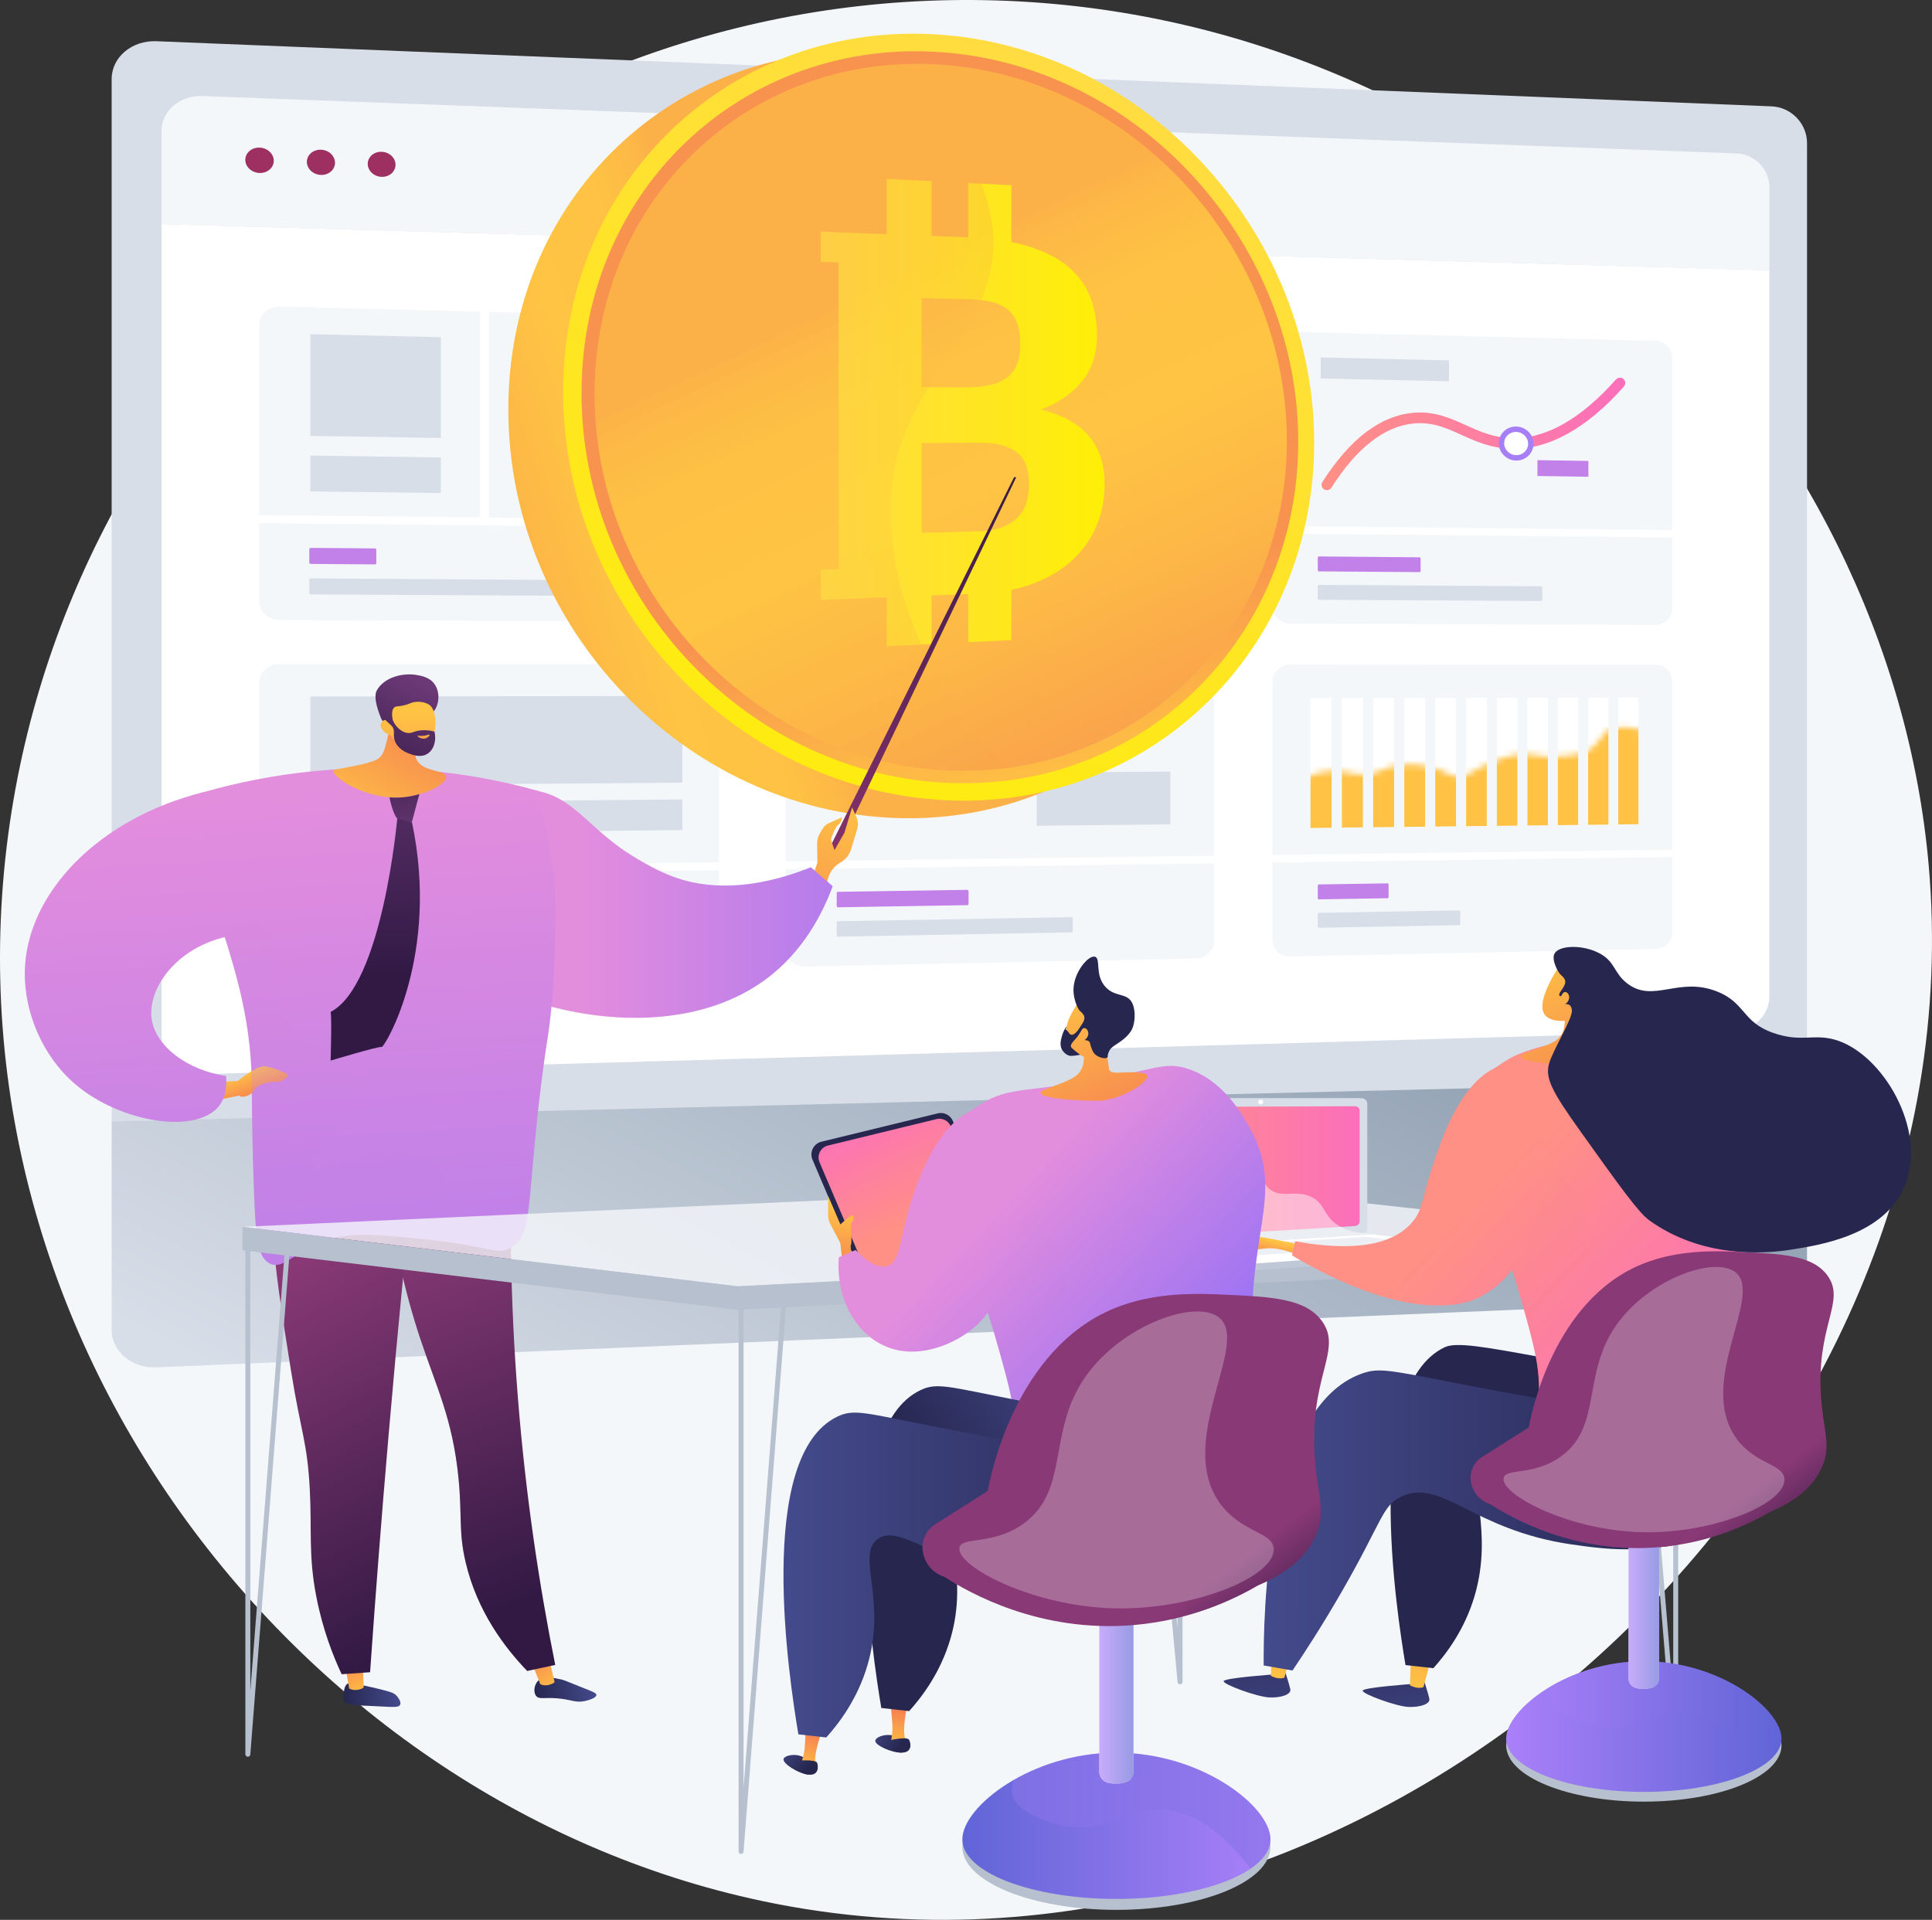 <?xml version="1.0" encoding="UTF-8"?> <svg xmlns="http://www.w3.org/2000/svg" width="329" height="327" viewBox="0 0 329 327" fill="none"><rect x="0" y="0" width="329" height="327" fill="#333333" stroke="none"/> <path d="M169.619 0.075C85.397 -2.468 12.442 60.009 1.42 141.987C-10.631 231.618 55.697 312.265 137.311 325.181C238.824 341.248 337.287 248.302 328.446 147.471C321.785 71.502 255.233 2.659 169.619 0.075Z" fill="#F4F7FA"></path> <path d="M307.718 184.995V24.348C307.718 21.054 305.012 18.25 301.697 18.116L26.632 7.021C22.447 6.853 19.012 9.755 19.012 13.471V191.011L307.718 184.995Z" fill="#D8DEE8"></path> <path d="M27.516 38.179V176.863C27.516 180.324 30.705 183.066 34.591 182.955L295.645 175.505C298.76 175.416 301.303 172.818 301.303 169.731V46.041L27.516 38.179Z" fill="white"></path> <path d="M301.303 46.041V31.846C301.303 28.822 298.813 26.254 295.761 26.14L34.447 16.358C30.64 16.216 27.516 18.873 27.516 22.264V38.179L301.303 46.041Z" fill="#F4F7FA"></path> <path d="M46.619 27.382C46.619 28.574 45.537 29.505 44.2 29.463C42.86 29.421 41.773 28.417 41.773 27.222C41.773 26.027 42.86 25.096 44.2 25.142C45.537 25.187 46.619 26.19 46.619 27.382Z" fill="#9D3060"></path> <path d="M57.047 27.726C57.047 28.91 55.977 29.837 54.656 29.795C53.332 29.753 52.258 28.756 52.258 27.568C52.258 26.38 53.332 25.453 54.656 25.499C55.977 25.544 57.047 26.541 57.047 27.726Z" fill="#9D3060"></path> <path d="M67.355 28.065C67.355 29.243 66.297 30.164 64.991 30.123C63.683 30.081 62.621 29.09 62.621 27.909C62.621 26.728 63.683 25.807 64.991 25.852C66.297 25.896 67.355 26.887 67.355 28.065Z" fill="#9D3060"></path> <path d="M281.927 106.454L219.694 106.231C218.03 106.225 216.68 104.925 216.68 103.328V59.316C216.68 57.719 218.03 56.458 219.694 56.499L281.927 58.044C283.502 58.083 284.777 59.372 284.777 60.923V103.656C284.777 105.207 283.502 106.46 281.927 106.454Z" fill="#F4F7FA"></path> <path d="M216.371 89.572V90.848L285.067 91.545V90.307L216.371 89.572Z" fill="white"></path> <path d="M241.715 97.449L224.606 97.322C224.494 97.321 224.402 97.233 224.402 97.124V94.972C224.402 94.864 224.494 94.777 224.606 94.778L241.715 94.923C241.826 94.924 241.915 95.012 241.915 95.12V97.256C241.916 97.363 241.826 97.45 241.715 97.449Z" fill="#C281E8"></path> <path d="M262.432 102.362L224.606 102.16C224.494 102.159 224.402 102.071 224.402 101.963V99.81C224.402 99.702 224.494 99.615 224.606 99.616L262.432 99.859C262.541 99.86 262.63 99.947 262.63 100.053V102.17C262.63 102.277 262.541 102.362 262.432 102.362Z" fill="#D8DEE8"></path> <path d="M225.954 83.492C225.787 83.492 225.619 83.446 225.468 83.35C225.048 83.08 224.924 82.52 225.193 82.098C229.871 74.746 235.094 70.779 240.717 70.306C244.295 70.005 246.987 71.226 249.591 72.407C251.895 73.452 254.278 74.533 257.391 74.624C263.155 74.793 269.145 71.432 275.187 64.632C275.519 64.258 276.091 64.225 276.463 64.558C276.836 64.892 276.868 65.465 276.536 65.838C270.122 73.057 263.65 76.605 257.338 76.437C253.863 76.335 251.313 75.178 248.847 74.06C246.343 72.924 243.979 71.853 240.868 72.113C235.836 72.536 231.075 76.224 226.716 83.074C226.544 83.344 226.252 83.492 225.954 83.492Z" fill="url(#paint0_linear_409_423)"></path> <path d="M260.685 75.587C260.685 76.932 259.567 78.005 258.187 77.983C256.805 77.961 255.684 76.85 255.684 75.502C255.684 74.153 256.805 73.08 258.187 73.105C259.567 73.13 260.685 74.241 260.685 75.587Z" fill="white"></path> <path d="M258.23 78.443C258.213 78.443 258.197 78.443 258.18 78.443C256.552 78.417 255.227 77.097 255.227 75.502C255.227 74.739 255.527 74.023 256.072 73.486C256.636 72.93 257.382 72.639 258.196 72.646C259.821 72.675 261.143 73.995 261.143 75.587C261.143 76.349 260.844 77.064 260.3 77.601C259.749 78.145 259.016 78.443 258.23 78.443ZM258.14 73.565C257.597 73.565 257.092 73.769 256.713 74.141C256.345 74.504 256.142 74.987 256.142 75.502C256.142 76.599 257.063 77.506 258.195 77.524C258.758 77.529 259.271 77.328 259.658 76.946C260.025 76.583 260.227 76.101 260.227 75.587C260.227 74.493 259.308 73.586 258.179 73.565C258.166 73.565 258.153 73.565 258.14 73.565Z" fill="#A67FF7"></path> <path d="M246.748 64.942L224.898 64.473V60.88L246.748 61.383V64.942Z" fill="#D8DEE8"></path> <path d="M270.487 81.203L261.812 81.076V78.374L270.487 78.511V81.203Z" fill="#C281E8"></path> <path d="M119.188 164.998L47.611 166.474C45.694 166.513 44.137 165.155 44.137 163.44V116.19C44.137 114.475 45.694 113.086 47.611 113.087L119.188 113.131C120.995 113.132 122.458 114.48 122.458 116.142V161.922C122.458 163.583 120.995 164.96 119.188 164.998Z" fill="#F4F7FA"></path> <path d="M122.589 146.871L43.75 147.913V149.283L122.589 148.198V146.871Z" fill="white"></path> <path d="M116.204 133.308L52.844 133.792V118.636L116.204 118.535V133.308Z" fill="#D8DEE8"></path> <path d="M116.204 141.378L52.844 142.071V136.722L116.204 136.164V141.378Z" fill="#D8DEE8"></path> <path d="M72.903 155.687L52.907 156.017C52.777 156.019 52.672 155.927 52.672 155.811V153.5C52.672 153.384 52.777 153.288 52.907 153.286L72.903 152.978C73.031 152.976 73.134 153.068 73.134 153.183V155.475C73.134 155.59 73.031 155.685 72.903 155.687Z" fill="#D8DEE8"></path> <path d="M91.564 160.493L52.907 161.21C52.777 161.213 52.672 161.121 52.672 161.005V158.694C52.672 158.578 52.777 158.482 52.907 158.479L91.564 157.804C91.69 157.802 91.792 157.892 91.792 158.007V160.281C91.792 160.396 91.69 160.49 91.564 160.493Z" fill="#D8DEE8"></path> <path d="M203.685 106.173L137.044 105.934C135.26 105.927 133.812 104.581 133.812 102.928V57.361C133.812 55.707 135.26 54.402 137.044 54.446L203.685 56.101C205.37 56.143 206.734 57.477 206.734 59.081V103.28C206.734 104.884 205.37 106.179 203.685 106.173Z" fill="#F4F7FA"></path> <path d="M207.12 89.473L133.695 88.689V90.009L207.12 90.754V89.473Z" fill="white"></path> <path d="M177.785 55.137V90.085L179.16 90.099V55.171L177.785 55.137Z" fill="white"></path> <path d="M168.586 96.907L142.703 96.715C142.582 96.714 142.484 96.623 142.484 96.511V94.283C142.484 94.171 142.582 94.081 142.703 94.082L168.586 94.302C168.704 94.303 168.8 94.394 168.8 94.505V96.708C168.8 96.819 168.704 96.908 168.586 96.907Z" fill="#C281E8"></path> <path d="M175.517 101.897L142.703 101.722C142.582 101.721 142.484 101.63 142.484 101.518V99.29C142.484 99.178 142.582 99.088 142.703 99.089L175.517 99.3C175.634 99.301 175.729 99.391 175.729 99.501V101.699C175.729 101.809 175.634 101.898 175.517 101.897Z" fill="#D8DEE8"></path> <path d="M202.905 67.763L182.91 67.366V59.914L202.905 60.374V67.763Z" fill="#D8DEE8"></path> <path d="M202.905 85.554L182.91 85.307V70.54L202.905 70.911V85.554Z" fill="#D8DEE8"></path> <path d="M155.493 67.212C158.598 67.273 161.118 69.679 161.118 72.575C161.118 73.388 160.913 74.152 160.559 74.834L167.124 77.814C167.912 76.269 168.354 74.537 168.354 72.702C168.354 66.08 162.601 60.563 155.493 60.403C155.474 60.403 155.456 60.403 155.438 60.403V67.213C155.456 67.214 155.474 67.212 155.493 67.212Z" fill="white"></path> <path d="M160.559 74.834C159.652 76.582 157.727 77.775 155.492 77.741C152.38 77.693 149.841 75.287 149.841 72.377C149.841 69.485 152.35 67.181 155.437 67.213V60.403C148.312 60.27 142.492 65.573 142.492 72.249C142.492 78.942 148.341 84.461 155.492 84.55C160.636 84.614 165.066 81.85 167.124 77.814L160.559 74.834Z" fill="url(#paint1_linear_409_423)"></path> <path d="M122.458 102.873C122.458 104.535 120.995 105.876 119.188 105.87L47.611 105.613C45.694 105.606 44.137 104.21 44.137 102.495V55.245C44.137 53.53 45.694 52.178 47.611 52.226L119.188 54.003C120.995 54.048 122.458 55.431 122.458 57.093V102.873Z" fill="#F4F7FA"></path> <path d="M122.589 88.57L43.75 87.727V89.097L122.589 89.896V88.57Z" fill="white"></path> <path d="M81.766 52.739V89.095L83.254 89.111V52.776L81.766 52.739Z" fill="white"></path> <path d="M75.075 74.6L52.844 74.242V56.921L75.075 57.432V74.6Z" fill="#D8DEE8"></path> <path d="M75.075 83.977L52.844 83.703V77.59L75.075 77.918V83.977Z" fill="#D8DEE8"></path> <path d="M63.846 96.131L52.907 96.05C52.777 96.049 52.672 95.954 52.672 95.838V93.527C52.672 93.411 52.777 93.318 52.907 93.319L63.846 93.412C63.974 93.413 64.079 93.508 64.079 93.623V95.923C64.079 96.039 63.974 96.132 63.846 96.131Z" fill="#C281E8"></path> <path d="M96.445 101.475L52.907 101.243C52.777 101.242 52.672 101.147 52.672 101.031V98.721C52.672 98.604 52.777 98.511 52.907 98.512L96.445 98.792C96.57 98.793 96.671 98.886 96.671 99V101.27C96.671 101.384 96.57 101.476 96.445 101.475Z" fill="#D8DEE8"></path> <path d="M95.757 83.803L89.519 83.725V57.765L95.757 57.908V83.803Z" fill="white"></path> <path d="M106.142 83.933L99.957 83.856V58.005L106.142 58.147V83.933Z" fill="white"></path> <path d="M116.434 84.061L110.301 83.985V58.243L116.434 58.384V84.061Z" fill="white"></path> <mask id="mask0_409_423" style="mask-type:luminance" maskUnits="userSpaceOnUse" x="87" y="66" width="32" height="19"> <path d="M87.055 72.603C87.055 76.587 87.055 80.571 87.055 84.556C97.553 84.683 107.962 84.81 118.284 84.935C118.284 79.847 118.284 74.758 118.284 69.67C110.003 65.779 105.346 66.118 102.612 67.187C99.538 68.388 97.758 70.955 92.639 72.115C90.344 72.634 88.333 72.655 87.055 72.603Z" fill="white"></path> </mask> <g mask="url(#mask0_409_423)"> <path d="M95.753 83.803L89.516 83.725V70.243L95.753 70.355V83.803Z" fill="url(#paint2_linear_409_423)"></path> <path d="M106.135 83.933L99.949 83.856V64.003L106.135 64.131V83.933Z" fill="url(#paint3_linear_409_423)"></path> <path d="M116.43 84.062L110.297 83.985V66.492L116.43 66.612V84.062Z" fill="url(#paint4_linear_409_423)"></path> </g> <path d="M281.927 161.642L219.694 162.925C218.03 162.96 216.68 161.692 216.68 160.095V116.084C216.68 114.486 218.03 113.192 219.694 113.193L281.927 113.232C283.502 113.233 284.777 114.491 284.777 116.042V158.775C284.777 160.326 283.502 161.609 281.927 161.642Z" fill="#F4F7FA"></path> <path d="M216.371 145.631V146.907L285.067 145.961V144.723L216.371 145.631Z" fill="white"></path> <path d="M236.258 152.992L224.606 153.185C224.494 153.186 224.402 153.1 224.402 152.992V150.84C224.402 150.731 224.494 150.642 224.606 150.641L236.258 150.461C236.37 150.459 236.46 150.545 236.46 150.653V152.794C236.46 152.902 236.37 152.99 236.258 152.992Z" fill="#C281E8"></path> <path d="M248.474 157.579L224.606 158.022C224.494 158.024 224.402 157.938 224.402 157.83V155.678C224.402 155.57 224.494 155.48 224.606 155.478L248.474 155.061C248.584 155.059 248.674 155.144 248.674 155.252V157.381C248.674 157.489 248.584 157.577 248.474 157.579Z" fill="#D8DEE8"></path> <path d="M226.761 140.981L223.164 141.022V118.907L226.761 118.901V140.981Z" fill="white"></path> <path d="M232.092 140.921L228.512 140.962V118.898L232.092 118.891V140.921Z" fill="white"></path> <path d="M237.4 140.861L233.836 140.901V118.888L237.4 118.881V140.861Z" fill="white"></path> <path d="M242.688 140.802L239.141 140.842V118.879L242.688 118.872V140.802Z" fill="white"></path> <path d="M247.946 140.742L244.414 140.782V118.869L247.946 118.862V140.742Z" fill="white"></path> <path d="M253.184 140.683L249.668 140.723V118.859L253.184 118.853V140.683Z" fill="white"></path> <path d="M258.398 140.625L254.898 140.664V118.85L258.398 118.843V140.625Z" fill="white"></path> <path d="M263.586 140.566L260.102 140.605V118.84L263.586 118.833V140.566Z" fill="white"></path> <path d="M268.753 140.507L265.285 140.547V118.831L268.753 118.824V140.507Z" fill="white"></path> <path d="M273.898 140.45L270.445 140.489V118.821L273.898 118.815V140.45Z" fill="white"></path> <path d="M279.015 140.392L275.578 140.431V118.812L279.015 118.806V140.392Z" fill="white"></path> <mask id="mask1_409_423" style="mask-type:luminance" maskUnits="userSpaceOnUse" x="220" y="123" width="61" height="20"> <path d="M220.289 133.584C223.365 131.602 225.827 131.232 227.557 131.29C229.745 131.364 230.448 132.115 232.821 131.861C235.239 131.602 235.426 130.721 238.13 130.339C238.577 130.275 240.724 129.995 243.346 130.572C246.441 131.254 246.561 132.331 248.47 132.282C250.231 132.236 250.361 131.313 253.846 129.898C255.491 129.23 257.026 128.607 259.061 128.461C261.277 128.301 261.435 128.9 264.252 128.896C266.49 128.893 268.245 128.512 269.351 128.266C272.353 127.597 272.74 124.203 274.766 123.939C275.968 123.783 277.796 123.747 280.155 124.507C280.155 129.317 280.155 136.896 280.155 141.707C260.566 141.939 240.637 142.176 220.36 142.416C220.336 139.472 220.313 136.528 220.289 133.584Z" fill="white"></path> </mask> <g mask="url(#mask1_409_423)"> <path d="M226.757 140.981L223.16 141.022V129.537L226.757 129.514V140.981Z" fill="#FFC244"></path> <path d="M232.088 140.921L228.508 140.961V124.017L232.088 124.003V140.921Z" fill="#FFC244"></path> <path d="M237.4 140.861L233.836 140.902V125.942L237.4 125.925V140.861Z" fill="#FFC244"></path> <path d="M242.684 140.802L239.137 140.842V125.75L242.684 125.733V140.802Z" fill="#FFC244"></path> <path d="M247.946 140.742L244.414 140.782V123.954L247.946 123.939V140.742Z" fill="#FFC244"></path> <path d="M253.18 140.683L249.664 140.723V125.865L253.18 125.848V140.683Z" fill="#FFC244"></path> <path d="M258.394 140.625L254.895 140.664V124.604L258.394 124.589V140.625Z" fill="#FFC244"></path> <path d="M263.586 140.566L260.102 140.605V126.184L263.586 126.167V140.566Z" fill="#FFC244"></path> <path d="M268.75 140.507L265.281 140.547V125.789L268.75 125.772V140.507Z" fill="#FFC244"></path> <path d="M273.894 140.449L270.441 140.488V123.849L273.894 123.835V140.449Z" fill="#FFC244"></path> <path d="M279.015 140.384L275.578 140.43V121.795L279.015 121.776V140.384Z" fill="#FFC244"></path> </g> <path d="M203.685 163.255L137.044 164.629C135.26 164.666 133.812 163.355 133.812 161.702V116.134C133.812 114.481 135.26 113.141 137.044 113.142L203.685 113.183C205.37 113.184 206.734 114.485 206.734 116.09V160.288C206.734 161.892 205.37 163.22 203.685 163.255Z" fill="#F4F7FA"></path> <path d="M207.12 145.753L133.695 146.724V148.045L207.12 147.034V145.753Z" fill="white"></path> <path d="M164.723 154.172L142.703 154.536C142.582 154.538 142.484 154.448 142.484 154.336V152.109C142.484 151.997 142.582 151.904 142.703 151.902L164.723 151.563C164.842 151.561 164.938 151.65 164.938 151.761V153.968C164.938 154.079 164.842 154.17 164.723 154.172Z" fill="#C281E8"></path> <path d="M182.468 158.804L142.703 159.543C142.582 159.545 142.484 159.456 142.484 159.344V157.116C142.484 157.004 142.582 156.912 142.703 156.91L182.468 156.214C182.585 156.212 182.68 156.3 182.68 156.41V158.601C182.68 158.711 182.585 158.802 182.468 158.804Z" fill="#D8DEE8"></path> <path d="M140.739 134.362C140.594 134.362 140.446 134.326 140.309 134.252C139.87 134.013 139.708 133.463 139.945 133.023C142.449 128.387 145.274 125.877 148.342 125.562C150.253 125.366 151.649 126.054 152.998 126.718C154.359 127.388 155.645 128.021 157.552 127.819C158.995 127.666 159.708 127.147 160.612 126.49C161.586 125.781 162.69 124.978 164.796 124.46C167.097 123.893 168.499 124.184 170.123 124.52C171.279 124.76 172.592 125.032 174.533 125.014C177.271 124.99 178.757 124.424 180.637 123.707C182.038 123.173 183.627 122.567 186.002 122.083C190.134 121.241 194.562 121.223 199.164 122.034C199.656 122.12 199.984 122.59 199.898 123.083C199.812 123.576 199.342 123.905 198.852 123.82C194.473 123.049 190.272 123.064 186.362 123.86C184.131 124.315 182.615 124.893 181.279 125.402C179.311 126.153 177.611 126.801 174.549 126.828C172.417 126.848 171.003 126.554 169.757 126.296C168.233 125.98 167.132 125.753 165.227 126.221C163.464 126.655 162.553 127.317 161.672 127.958C160.685 128.676 159.664 129.419 157.742 129.622C155.314 129.878 153.661 129.065 152.202 128.346C150.978 127.743 149.918 127.224 148.526 127.366C146.088 127.617 143.736 129.81 141.534 133.887C141.371 134.19 141.06 134.362 140.739 134.362Z" fill="url(#paint5_linear_409_423)"></path> <path d="M199.298 140.401L176.539 140.649V131.585L199.298 131.423V140.401Z" fill="#D8DEE8"></path> <path d="M154.517 120.674L142.703 120.704C142.582 120.704 142.484 120.613 142.484 120.501V118.274C142.484 118.162 142.582 118.071 142.703 118.07L154.517 118.054C154.637 118.054 154.734 118.144 154.734 118.255V120.472C154.734 120.583 154.637 120.674 154.517 120.674Z" fill="#D8DEE8"></path> <path d="M19.012 191.011V226.467C19.012 230.184 22.447 233.079 26.632 232.901L301.697 221.233C305.012 221.092 307.718 218.283 307.718 214.988V183.965L19.012 191.011Z" fill="url(#paint6_linear_409_423)"></path> <path d="M214.449 78.377C214.449 113.094 187.394 140.404 152.815 139.338C116.828 138.229 86.562 107.044 86.562 69.726C86.562 32.408 116.828 5.318 152.815 9.078C187.394 12.691 214.449 43.66 214.449 78.377Z" fill="url(#paint7_linear_409_423)"></path> <path d="M223.793 75.383C223.793 110.1 196.738 137.41 162.159 136.344C126.172 135.235 95.906 104.051 95.906 66.733C95.906 29.414 126.172 2.324 162.159 6.084C196.738 9.697 223.793 40.667 223.793 75.383Z" fill="url(#paint8_linear_409_423)"></path> <path d="M221.078 75.2C221.078 108.388 195.191 134.451 162.158 133.378C127.843 132.263 99.031 102.502 99.031 66.944C99.031 31.387 127.843 5.524 162.158 9.051C195.191 12.447 221.078 42.012 221.078 75.2Z" fill="url(#paint9_linear_409_423)"></path> <path d="M219.134 75.069C219.134 107.161 194.086 132.334 162.158 131.258C129.035 130.143 101.258 101.398 101.258 67.095C101.258 32.791 129.035 7.805 162.158 11.17C194.086 14.414 219.134 42.976 219.134 75.069Z" fill="url(#paint10_linear_409_423)"></path> <path d="M185.48 74.339C183.722 72.233 180.991 70.702 177.267 69.747C178.978 69.093 180.437 68.319 181.646 67.424C182.852 66.532 183.837 65.555 184.602 64.489C185.366 63.426 185.925 62.282 186.281 61.055C186.636 59.83 186.813 58.556 186.813 57.232C186.813 54.801 186.426 52.591 185.652 50.597C184.876 48.6 183.632 46.882 181.916 45.442C180.192 43.996 177.955 42.84 175.195 41.972C174.276 41.683 173.284 41.437 172.23 41.227V31.551L164.863 31.18V40.422L158.635 40.182V30.866L151.003 30.481V39.889L142.801 39.573L139.758 39.456V44.61L142.801 44.708V96.924L139.758 97.025V102.18L142.801 102.059L151.003 101.732V110.09L158.635 109.705V101.428L164.863 101.18V109.391L172.23 109.02V100.46C173.585 100.18 174.863 99.815 176.057 99.358C178.707 98.342 180.92 96.995 182.705 95.316C184.481 93.645 185.824 91.717 186.737 89.529C187.649 87.347 188.103 85.004 188.103 82.496C188.103 79.153 187.231 76.436 185.48 74.339ZM173.743 58.655C173.743 60.112 173.526 61.318 173.093 62.276C172.659 63.235 172.027 63.986 171.197 64.531C170.364 65.077 169.351 65.457 168.155 65.671C166.956 65.886 165.605 65.989 164.102 65.98L156.938 65.941V50.775L164.989 50.975C166.515 51.014 167.829 51.171 168.933 51.447C170.033 51.722 170.939 52.158 171.652 52.754C172.363 53.348 172.889 54.123 173.231 55.079C173.572 56.034 173.743 57.226 173.743 58.655ZM174.882 85.263C174.646 86.201 174.214 87.048 173.585 87.804C172.955 88.561 172.08 89.188 170.959 89.684C169.834 90.182 168.381 90.455 166.595 90.501L156.938 90.754V75.462L166.515 75.398C168.221 75.387 169.629 75.543 170.741 75.867C171.85 76.189 172.738 76.651 173.408 77.25C174.077 77.848 174.548 78.585 174.823 79.46C175.097 80.335 175.235 81.32 175.235 82.417C175.235 83.378 175.117 84.326 174.882 85.263Z" fill="url(#paint11_linear_409_423)"></path> <path opacity="0.3" d="M151.848 82.928C153.773 63.851 171.246 55.775 168.966 38.227C167.56 27.412 159.391 18.297 150.277 11.18C122.633 14.089 101.258 37.056 101.258 67.095C101.258 101.399 129.035 130.143 162.158 131.259C165.374 131.367 168.515 131.199 171.569 130.797C158.415 117.663 150.194 99.317 151.848 82.928Z" fill="url(#paint12_linear_409_423)"></path> <path d="M136.047 154.931L172.689 81.272L173.057 81.284L137.388 155.897L136.047 154.931Z" fill="url(#paint13_linear_409_423)"></path> <path d="M138.031 150.444L139.19 146.942L139.149 143.673C139.142 143.109 139.283 142.552 139.559 142.06L140.011 141.252C140.271 140.788 140.672 140.42 141.156 140.203L143.378 139.205C143.378 139.205 143.315 140.106 142.734 140.501C142.153 140.895 141.5 142.981 141.5 142.981L142.102 144.812L143.8 141.833L145.106 137.526L145.873 139.247C146.135 139.836 146.178 140.499 145.993 141.117L144.942 144.628C144.682 145.494 144.126 146.242 143.372 146.738L142.873 147.066C141.834 147.749 141.122 148.83 140.901 150.055L140.371 152.994L138.031 150.444Z" fill="url(#paint14_linear_409_423)"></path> <path d="M138.072 147.719C125.968 152.556 118.202 150.663 114.582 149.3C110.036 147.587 105.679 144.444 105.679 144.444C99.524 140.006 97.116 135.59 91.049 134.633C90.591 134.561 89.237 134.37 87.75 134.503C79 135.28 69.259 146.898 70.512 154.625C72.683 168.022 109.853 181.819 130.265 166.906C136.836 162.106 140.126 155.458 141.803 150.943C140.56 149.868 139.316 148.794 138.072 147.719Z" fill="url(#paint15_linear_409_423)"></path> <path d="M59.056 286.866C58.558 287.325 58.527 288.398 58.506 289.099C58.497 289.413 58.492 289.57 58.534 289.677C58.836 290.465 60.392 290.454 62.841 290.555C66.71 290.714 67.873 290.948 68.139 290.355C68.388 289.8 67.652 288.96 67.57 288.868C67.125 288.371 66.606 288.212 65.606 287.948C63.755 287.46 62.51 287.207 62.133 287.13C59.777 286.651 59.383 286.564 59.056 286.866Z" fill="url(#paint16_linear_409_423)"></path> <path d="M61.771 282.994L61.922 287.413C61.801 287.62 60.464 288.187 59.458 287.585L58.699 283.209L61.771 282.994Z" fill="url(#paint17_linear_409_423)"></path> <path d="M91.65 286.254C90.984 286.917 90.773 288.191 91.286 288.852C91.789 289.501 92.622 289.079 94.908 289.27C97.357 289.475 97.967 290.091 99.658 289.719C100.341 289.568 101.555 289.179 101.558 288.695C101.56 288.355 100.964 288.147 98.978 287.359C96.159 286.24 96.174 286.188 95.57 286.054C94.052 285.718 92.528 285.38 91.65 286.254Z" fill="url(#paint18_linear_409_423)"></path> <path d="M93.433 282.325L94.445 286.497C94.34 286.712 93.05 287.38 92.002 286.857L90.387 282.773L93.433 282.325Z" fill="url(#paint19_linear_409_423)"></path> <path d="M87.289 191.804C86.731 205.614 86.844 221.181 88.199 238.16C89.538 254.941 91.856 270.163 94.553 283.583C92.961 283.923 91.369 284.263 89.777 284.602C85.993 280.663 81.281 274.529 79.298 266.11C78.067 260.885 78.71 258.268 78.092 251.89C77.109 241.734 74.312 236.291 71.563 227.996C69.093 220.542 66.284 209.647 65.234 195.229C72.586 194.087 79.938 192.946 87.289 191.804Z" fill="url(#paint20_linear_409_423)"></path> <path opacity="0.3" d="M85.091 256.343C83.337 249.377 79.96 247.534 79.839 240.958C79.754 236.307 81.42 235.926 81.31 231.474C81.142 224.721 77.199 221.18 75.218 216.932C73.126 212.445 72.325 205.239 77.963 193.252C73.72 193.911 69.477 194.57 65.234 195.229C66.284 209.647 69.093 220.542 71.563 227.996C74.312 236.291 77.109 241.734 78.092 251.89C78.71 258.268 78.067 260.885 79.298 266.11C81.281 274.528 85.993 280.663 89.777 284.602C90.182 284.516 90.587 284.429 90.992 284.343C86.901 279.444 85.458 275.068 85.091 271.518C84.493 265.742 86.858 263.368 85.091 256.343Z" fill="url(#paint21_linear_409_423)"></path> <path d="M71.377 190.941C69.482 208.441 67.74 226.277 66.173 244.44C64.997 258.07 63.95 271.532 63.022 284.823C61.408 284.936 59.794 285.049 58.18 285.161C56.785 282.184 54.963 277.649 53.855 271.902C52.509 264.921 53.123 260.852 52.752 253.672C52.336 245.62 51.205 243.81 49.575 233.593C46.266 212.857 44.612 202.489 49.859 196.377C51.562 194.392 56.834 189.467 71.377 190.941Z" fill="url(#paint22_linear_409_423)"></path> <path d="M29.574 136.522C38.293 133.557 51.596 130.27 67.865 130.943C77.29 131.332 85.393 132.955 91.813 134.759C92.681 139.631 93.549 144.502 94.417 149.373C94.617 154.258 94.681 160.874 94.134 168.691C93.587 176.508 93.052 176.626 91.799 187.66C89.757 205.65 90.611 210.35 87.007 212.511C84.664 213.917 83.816 212.22 71.856 211.031C63.837 210.233 59.744 209.863 55.683 211.242C50.152 213.119 48.302 216.272 46.02 215.246C43.833 214.262 43.554 210.472 43.29 203.865C42.882 193.672 42.907 186.744 42.87 184.264C42.697 172.886 39.826 164.199 36.148 153.072C33.848 146.113 31.425 140.481 29.574 136.522Z" fill="url(#paint23_linear_409_423)"></path> <path d="M66.789 119.671C66.661 122.532 66.222 124.782 65.839 126.319C65.399 128.08 65.127 128.527 64.79 128.882C64.283 129.418 63.535 129.851 59.398 130.648C57.146 131.082 56.861 131.051 56.8 131.27C56.503 132.337 62.367 136.34 68.675 135.789C72.535 135.452 76.138 133.445 75.985 132.282C75.832 131.111 71.971 131.528 70.942 129.37C70.226 127.869 71.226 125.845 72.369 124.186C71.452 122.217 67.705 121.64 66.789 119.671Z" fill="url(#paint24_linear_409_423)"></path> <path d="M73.842 121.182C74.81 120.025 74.978 117.924 74.007 116.538C73.171 115.346 71.769 115.107 70.929 114.964C68.497 114.549 65.353 115.409 64.159 117.612C63.451 118.917 64.68 121.774 64.869 122.286C65.083 122.865 65.515 123.083 65.902 123.533C66.438 124.157 67.276 125.148 68.643 126.803C68.78 126.344 68.982 125.776 69.288 125.166C69.405 124.931 69.876 124.015 70.555 123.27C71.913 121.778 72.924 122.278 73.842 121.182Z" fill="url(#paint25_linear_409_423)"></path> <path d="M66.643 125.365C66.643 125.365 68.111 128.1 71.326 128.063C74.205 128.029 74.968 121.597 73.209 120.129C72.622 119.64 71.408 119.384 70.398 119.611C69.801 119.745 69.589 119.979 68.609 120.179C67.706 120.363 67.46 120.25 67.179 120.463C66.828 120.729 66.544 121.412 67.005 123.329C66.487 122.744 65.842 122.495 65.365 122.691C65.289 122.722 65.085 122.846 64.963 123.044C64.523 123.76 65.144 124.737 66.643 125.365Z" fill="url(#paint26_linear_409_423)"></path> <path d="M67.069 120.07C67.202 120.181 66.752 120.676 66.681 121.407C66.544 122.827 67.888 124.612 69.345 124.835C70.206 124.967 70.472 124.456 71.911 124.381C72.802 124.335 73.533 124.487 73.992 124.614C74.359 126.198 73.853 127.731 72.775 128.398C71.614 129.115 70.21 128.567 69.622 128.338C69.23 128.184 67.971 127.696 67.364 126.481C66.732 125.215 67.456 124.511 66.699 123.637C66.318 123.197 65.797 122.987 65.324 122.148C65.196 121.92 65.113 121.72 65.062 121.585C65.844 120.838 66.877 119.909 67.069 120.07Z" fill="url(#paint27_linear_409_423)"></path> <path d="M72.921 125.137C72.921 125.137 72.284 125.428 71.217 125.31C71.165 125.305 71.107 125.317 71.099 125.344C71.069 125.444 71.731 125.938 72.374 125.793C72.83 125.691 73.202 125.282 73.147 125.171C73.124 125.124 73.022 125.124 72.921 125.137Z" fill="url(#paint28_linear_409_423)"></path> <path d="M37.618 184.273L40.504 184.112C40.504 184.112 43.666 181.457 45.106 181.622C46.545 181.788 48.698 182.79 48.961 183C49.223 183.21 48.173 184.388 47.123 184.273C46.072 184.159 43.729 184.727 43.31 185.656C42.891 186.584 41.072 187.145 40.763 186.6L36.883 187.373L37.618 184.273Z" fill="url(#paint29_linear_409_423)"></path> <path d="M38.492 183.26C38.694 185.636 38.179 187.25 37.318 188.356C33.504 193.261 20.539 191.255 12.834 184.686C7.13 179.823 4.11 172.273 4.222 165.507C4.439 152.305 16.633 139.369 34.771 134.9C37.456 142.953 40.14 151.006 42.825 159.059C31.643 159.23 24.849 167.689 25.857 173.727C26.607 178.225 31.836 182.271 38.492 183.26Z" fill="url(#paint30_linear_409_423)"></path> <path opacity="0.3" d="M82.358 206.605C76.475 204.086 76.51 198.874 71.016 196.699C63.176 193.595 54.514 200.806 53.161 198.807C51.754 196.726 62.099 190.346 60.723 184.054C59.629 179.053 52.408 179.939 48.54 173.094C44.871 166.601 48.428 160.598 45.179 158.341C44.014 157.532 41.959 157.212 38.062 158.933C40.78 167.448 42.728 174.957 42.869 184.264C42.907 186.744 42.882 193.672 43.289 203.865C43.553 210.472 43.832 214.262 46.02 215.246C48.301 216.272 50.152 213.119 55.682 211.242C59.743 209.863 63.836 210.233 71.856 211.031C83.816 212.22 84.663 213.917 87.007 212.511C88.533 211.596 89.259 210.22 89.745 207.576C87.347 207.835 84.803 207.652 82.358 206.605Z" fill="url(#paint31_linear_409_423)"></path> <path d="M66.328 135.815C66.328 135.815 67.052 139.693 68.184 139.769C69.316 139.844 70.145 139.996 70.145 139.996L71.411 135.253C70.957 135.393 70.457 135.521 69.916 135.623C68.544 135.881 67.318 135.892 66.328 135.815Z" fill="url(#paint32_linear_409_423)"></path> <path d="M67.646 139.445C67.646 139.445 65.128 167.816 56.301 172.358C56.527 173.266 56.301 180.647 56.301 180.647C56.301 180.647 64.529 178.161 64.998 178.325C65.467 178.49 74.964 162.696 70.145 139.996L67.646 139.445Z" fill="url(#paint33_linear_409_423)"></path> <path d="M200.949 286.883C200.732 286.883 200.55 286.717 200.529 286.499L192.889 203.643C192.867 203.411 193.038 203.205 193.269 203.183C193.5 203.164 193.707 203.333 193.728 203.565L200.528 277.298V201.771C200.528 201.537 200.716 201.348 200.949 201.348C201.182 201.348 201.371 201.537 201.371 201.771V286.46C201.371 286.686 201.194 286.872 200.969 286.883C200.962 286.883 200.955 286.883 200.949 286.883Z" fill="#B7C0CE"></path> <path opacity="0.81" d="M286.154 210.834L202.328 201.618L41.285 208.963L125.629 219.097L286.154 210.834Z" fill="#F4F7FA"></path> <path d="M125.629 219.097L286.154 210.833V214.825L125.629 223.088L41.285 212.954V208.963L125.629 219.097Z" fill="#B7C0CE"></path> <path d="M126.199 315.781C126.193 315.781 126.188 315.781 126.182 315.781C125.956 315.772 125.777 315.585 125.777 315.358V222.117C125.777 221.884 125.966 221.694 126.199 221.694C126.432 221.694 126.62 221.884 126.62 222.117V304.522L133.045 222.084C133.063 221.851 133.264 221.678 133.498 221.696C133.73 221.714 133.904 221.917 133.886 222.15L126.619 315.391C126.602 315.612 126.418 315.781 126.199 315.781Z" fill="#B7C0CE"></path> <path d="M42.207 299.217C42.201 299.217 42.196 299.217 42.19 299.217C41.964 299.208 41.785 299.021 41.785 298.794V212.734C41.785 212.501 41.974 212.311 42.207 212.311C42.44 212.311 42.628 212.501 42.628 212.734V288.003L48.521 212.701C48.539 212.468 48.746 212.294 48.974 212.312C49.206 212.331 49.38 212.534 49.362 212.767L42.627 298.827C42.61 299.048 42.426 299.217 42.207 299.217Z" fill="#B7C0CE"></path> <path d="M285.357 299.217C285.139 299.217 284.956 299.049 284.937 298.829L277.787 212.769C277.767 212.536 277.94 212.332 278.172 212.312C278.405 212.294 278.607 212.466 278.627 212.699L284.936 288.63V214.825C284.936 214.591 285.125 214.402 285.358 214.402C285.591 214.402 285.779 214.591 285.779 214.825V298.794C285.779 299.021 285.601 299.207 285.375 299.217C285.369 299.217 285.363 299.217 285.357 299.217Z" fill="#B7C0CE"></path> <path d="M252.198 212.428L194.602 211.999V213.271C194.602 213.616 194.853 213.91 195.193 213.962L211.479 216.468C211.673 216.498 211.869 216.506 212.064 216.491L251.572 213.634C251.924 213.609 252.198 213.314 252.198 212.96V212.428Z" fill="#BFC8D6"></path> <path d="M231.298 210.325L195.198 212.653C194.553 212.695 194.027 212.252 194.027 211.664V188.117C194.027 187.53 194.553 187.053 195.198 187.053H231.298C231.83 187.053 232.26 187.484 232.26 188.015V209.301C232.26 209.833 231.83 210.291 231.298 210.325Z" fill="#BFC8D6"></path> <path d="M231.872 210.325L195.773 212.653C195.127 212.695 194.602 212.252 194.602 211.664V188.117C194.602 187.53 195.127 187.053 195.773 187.053H231.872C232.404 187.053 232.834 187.484 232.834 188.015V209.301C232.834 209.833 232.404 210.291 231.872 210.325Z" fill="#D8DEE8"></path> <path d="M230.747 208.825L197.125 210.847C196.599 210.878 196.172 210.515 196.172 210.035V189.42C196.172 188.94 196.599 188.549 197.125 188.547L230.747 188.42C231.186 188.419 231.541 188.772 231.541 189.209V207.986C231.541 208.423 231.186 208.798 230.747 208.825Z" fill="url(#paint34_linear_409_423)"></path> <path d="M215.097 187.697C215.097 187.916 214.911 188.094 214.682 188.094C214.452 188.095 214.266 187.918 214.266 187.699C214.266 187.479 214.452 187.302 214.682 187.301C214.911 187.301 215.097 187.478 215.097 187.697Z" fill="white"></path> <path opacity="0.48" d="M223.321 203.879C220.523 202.512 218.324 204.244 216.202 202.535C214.915 201.498 215.547 200.726 213.963 199.177C212.209 197.462 211.067 198.038 209.305 196.495C207.076 194.543 208.191 193.024 206.271 191.623C203.942 189.923 201.431 191.496 199.214 189.866C198.258 189.163 197.733 188.14 197.459 187.053H195.29C194.91 187.053 194.602 187.333 194.602 187.678V212.104C194.602 212.449 194.91 212.709 195.29 212.684L232.27 210.3C232.451 210.288 232.612 210.192 232.715 210.052C230.008 209.963 228.345 209.138 227.282 208.286C225.203 206.619 225.563 204.975 223.321 203.879Z" fill="white"></path> <path d="M233.311 210.26L194.602 212.71L211.479 215.307C211.673 215.337 211.869 215.345 212.064 215.331L252.198 212.428L233.926 210.277C233.722 210.253 233.516 210.247 233.311 210.26Z" fill="white"></path> <path opacity="0.47" d="M200.25 212.731L232.476 210.661L242.45 211.826L210.501 214.039L200.25 212.731Z" fill="#D8DEE8"></path> <path d="M240.644 286.813C240.644 286.813 232.177 287.403 232.053 287.958C231.928 288.513 237.8 290.657 239.851 290.737C241.902 290.817 243.59 290.209 243.404 289.337C243.219 288.465 242.501 286.272 242.501 286.272L240.644 286.813Z" fill="url(#paint35_linear_409_423)"></path> <path d="M240.244 283.039L240.094 287.048C240.094 287.048 241.382 287.777 242.404 287.358L243.541 283.13L240.244 283.039Z" fill="url(#paint36_linear_409_423)"></path> <path d="M216.964 285.196C216.964 285.196 208.498 285.787 208.373 286.341C208.249 286.896 214.12 289.04 216.171 289.12C218.223 289.2 219.91 288.592 219.725 287.72C219.539 286.848 218.821 284.655 218.821 284.655L216.964 285.196Z" fill="url(#paint37_linear_409_423)"></path> <path d="M216.564 281.422L216.414 285.431C216.414 285.431 217.702 286.161 218.724 285.742L219.861 281.514L216.564 281.422Z" fill="url(#paint38_linear_409_423)"></path> <path d="M239.343 283.605C240.925 283.781 242.507 283.958 244.089 284.134C246.226 281.758 249.416 277.614 251.121 271.788C254.407 260.555 249.647 252.461 252.703 250.446C257.027 247.595 266.399 264.011 281.443 263.589C287.616 263.416 295.672 260.383 298.769 253.777C299.237 252.78 301.532 247.559 299.296 242.665C296.988 237.613 285.534 235.414 262.722 231.222C252.93 229.422 247.985 228.525 245.998 229.477C231.919 236.221 237.79 274.356 239.343 283.605Z" fill="url(#paint39_linear_409_423)"></path> <path d="M215.19 283.672C216.826 283.958 218.463 284.244 220.099 284.53C222.087 281.592 225.095 276.99 228.459 271.15C235.471 258.976 235.343 256.503 238.583 254.936C245.442 251.62 250.624 260.579 267.587 263.05C273.136 263.858 285.454 265.652 290.439 258.993C292.459 256.293 293.62 251.743 292.021 247.881C289.154 240.959 279.711 241.79 248.603 235.711C236.471 233.341 234.818 232.918 231.879 233.966C215.468 239.822 215.148 275.676 215.19 283.672Z" fill="url(#paint40_linear_409_423)"></path> <path d="M249.176 188.34C250.791 184.377 254.258 182.098 256.055 180.916C256.955 180.325 257.786 179.881 258.63 179.536C265.139 176.869 271.639 177.052 272.798 177.14C275.61 177.351 282.553 177.872 287.698 182.345C290.188 184.51 292.179 187.532 295.081 204.568C299.128 228.327 295.843 225.892 299.036 235.522C300.725 240.618 303.357 246.465 300.573 250.199C299.674 251.405 298.39 251.751 295.771 252.933C285.989 257.349 277.219 256.588 271.89 256.059C266.025 255.476 263.061 255.143 261.506 253.063C259.023 249.742 261.58 245.522 262.026 238.217C262.346 232.973 261.158 228.817 258.781 220.506C253.255 201.184 246.082 195.931 249.176 188.34Z" fill="url(#paint41_linear_409_423)"></path> <path d="M221.611 211.998L215.361 210.792C214.912 210.706 214.451 210.701 214 210.779L208.594 211.712C208.594 211.712 212.109 213.131 215.098 212.686C218.086 212.241 221.35 213.928 221.35 213.928L221.611 211.998Z" fill="url(#paint42_linear_409_423)"></path> <path d="M263.001 172.747C261.949 171.154 263.523 168.088 264.145 166.875C264.167 166.834 264.194 166.779 264.253 166.67C265.209 164.9 265.454 164.659 265.91 164.352L266.544 163.96C266.544 163.96 266.581 163.945 266.619 163.931C267.026 163.786 268.413 163.744 268.694 163.804C269.592 163.996 270.547 167.665 270.275 172.852C270.312 173.05 270.348 173.249 270.382 173.45C270.524 174.269 270.636 175.072 270.723 175.857C270.806 176.608 271.867 176.591 272.618 176.543C275.669 176.348 277.161 176.608 277.291 177.064C277.534 177.918 273.916 180.71 269.449 181.338C263.454 181.383 258.577 180.742 259.101 179.795C259.334 179.374 263.979 178.157 265.286 176.949C266.482 175.844 266.384 174.703 266.483 173.886C265.864 173.919 263.802 173.963 263.001 172.747Z" fill="url(#paint43_linear_409_423)"></path> <path d="M264.684 162.486C264.191 163.577 265.387 165.768 265.829 166.085C265.878 166.121 266.158 166.342 266.409 166.721C266.443 166.773 266.473 166.833 266.5 166.911C266.851 167.924 265.246 169.115 265.556 169.569C265.781 169.898 266.871 169.458 267.001 169.742C267.123 170.009 266.217 170.563 266.356 170.883C266.46 171.124 267.018 170.903 267.37 171.274C267.642 171.56 267.673 171.966 267.679 172.168C267.723 173.608 264.469 178.807 263.792 181.153C263.073 183.641 264.359 186.009 269.03 192.553C275.674 201.861 278.996 206.515 280.843 207.846C289.87 214.348 300.484 213.551 304.837 212.873C310.066 212.058 320.869 210.374 324.349 202.026C328.348 192.43 320.474 179.298 312.395 177.068C308.701 176.049 306.734 177.597 301.937 175.922C296.638 174.072 297.28 170.8 292.374 168.868C285.831 166.292 281.609 170.898 277.152 167.544C274.726 165.719 275.126 163.715 272.142 162.253C269.198 160.811 265.33 161.057 264.684 162.486Z" fill="#26264F"></path> <path d="M266.132 169.191C266.525 168.65 267.214 169.159 267.218 169.859C267.222 170.559 266.546 171.287 265.89 171.149C265.234 171.01 265.604 169.92 266.132 169.191Z" fill="url(#paint44_linear_409_423)"></path> <path opacity="0.3" d="M276.951 249.157C275.226 245.71 279.454 241.128 276.692 235.873C274.346 231.41 270.085 232.41 268.126 228.32C265.759 223.38 270.906 219.688 270.722 212.172C270.501 203.187 262.796 194.193 258.262 194.981C255.328 195.492 254.951 199.883 252.887 204.692C254.713 208.71 256.847 213.745 258.781 220.507C261.157 228.818 262.346 232.973 262.026 238.218C261.579 245.522 259.023 249.743 261.506 253.064C263.061 255.143 266.025 255.477 271.89 256.059C277.219 256.589 285.989 257.35 295.771 252.934C297.009 252.375 297.936 251.956 298.692 251.543C283.41 253.846 278.32 251.891 276.951 249.157Z" fill="url(#paint45_linear_409_423)"></path> <path d="M220.02 213.828C220.197 213.028 220.374 212.228 220.551 211.427C232.56 213.587 237.811 211.163 240.348 208.33C242.676 205.73 241.683 204.386 245.409 194.46C248.959 185.006 252.985 182.577 255.014 181.698C256.147 181.207 256.929 180.881 257.869 181.112C262.195 182.173 263.626 193.485 262.412 201.949C261.728 206.717 260.387 216.068 252.743 220.506C252.602 220.588 252.38 220.717 252.086 220.875C251.123 221.391 247.298 223.237 239.764 221.874C230.88 220.266 222.213 215.157 220.02 213.828Z" fill="url(#paint46_linear_409_423)"></path> <path d="M149.052 296.46C149.191 295.692 151.663 294.997 152.887 296.026C153.495 296.537 153.914 297.572 153.562 298.04C153.434 298.21 153.958 298.51 153.456 298.515C151.791 298.535 148.913 297.224 149.052 296.46Z" fill="url(#paint47_linear_409_423)"></path> <path d="M151.755 296.465L154.32 296.593C153.432 294.972 154.5 290.563 154.5 290.563L151.73 290.645C151.73 290.645 151.799 291.925 151.968 293.826C152.025 294.477 151.919 295.457 151.755 296.465Z" fill="url(#paint48_linear_409_423)"></path> <path d="M151.415 296.425C151.415 296.425 154.476 295.718 154.807 296.327C155.139 296.936 155.396 298.568 153.453 298.515C151.511 298.463 151.242 296.942 151.415 296.425Z" fill="url(#paint49_linear_409_423)"></path> <path d="M133.434 299.589C133.678 298.848 136.224 298.507 137.292 299.698C137.823 300.289 138.093 301.373 137.679 301.787C137.529 301.938 138.006 302.307 137.508 302.243C135.856 302.028 133.19 300.326 133.434 299.589Z" fill="url(#paint50_linear_409_423)"></path> <path d="M136.441 300.303L138.961 300.799C138.314 299.067 140.001 294.858 140.001 294.858L137.249 294.54C137.249 294.54 137.133 295.816 137.028 297.722C136.993 298.375 136.747 299.33 136.441 300.303Z" fill="url(#paint51_linear_409_423)"></path> <path d="M135.782 299.887C135.782 299.887 138.912 299.616 139.155 300.266C139.397 300.916 139.424 302.567 137.509 302.242C135.593 301.918 135.539 300.374 135.782 299.887Z" fill="url(#paint52_linear_409_423)"></path> <path d="M149.17 222.93L138.356 197.511C137.815 196.241 138.541 194.788 139.878 194.463L159.689 189.635C160.759 189.374 161.859 189.938 162.276 190.962L172.223 215.393C172.718 216.609 172.066 217.99 170.813 218.375L151.87 224.19C150.782 224.524 149.617 223.981 149.17 222.93Z" fill="#26264F"></path> <path d="M149.661 221.708L139.559 197.965C139.054 196.779 139.732 195.421 140.981 195.117L159.485 190.608C160.485 190.364 161.513 190.891 161.902 191.847L171.193 214.667C171.656 215.804 171.046 217.093 169.876 217.452L152.182 222.885C151.166 223.197 150.078 222.689 149.661 221.708Z" fill="url(#paint53_linear_409_423)"></path> <path d="M143.425 214.728L143.1 211.733L141.38 208.443C141.146 207.995 141.023 207.497 141.023 206.991V203.724L143.1 208.542C143.1 208.542 144.463 207.305 144.982 207.044C145.501 206.784 145.436 207.826 145.047 208.217C144.658 208.607 145.242 211.798 144.852 212.123L144.982 214.077L143.425 214.728Z" fill="url(#paint54_linear_409_423)"></path> <path d="M159.907 195.649C161.522 191.687 164.988 189.408 166.786 188.226C171.039 185.43 173.762 185.941 183.529 184.45C196.545 182.462 198.103 180.58 202.478 182.106C208.225 184.11 211.226 189.344 212.602 191.743C219.536 203.834 211.429 209.98 213.51 234.067C214.36 243.904 216.54 252.453 211.304 257.508C210.201 258.573 208.968 259.13 206.502 260.243C196.72 264.659 187.95 263.898 182.62 263.369C176.756 262.786 173.792 262.452 172.237 260.373C169.753 257.052 172.31 252.832 172.756 245.527C173.076 240.283 171.888 236.127 169.511 227.816C163.986 208.494 156.813 203.241 159.907 195.649Z" fill="url(#paint55_linear_409_423)"></path> <path d="M181.698 177.322C181.106 175.204 182.142 173.242 182.37 172.819C183.326 171.05 183.571 170.808 184.027 170.501L184.661 170.109C184.661 170.109 184.698 170.094 184.737 170.08C185.143 169.935 186.53 169.893 186.811 169.953C187.709 170.145 188.665 173.814 188.392 179.001C188.429 179.199 188.465 179.398 188.5 179.599C188.641 180.418 188.753 181.221 188.84 182.006C188.923 182.757 189.984 182.74 190.736 182.692C193.786 182.496 195.278 182.757 195.408 183.212C195.651 184.067 192.034 186.859 187.566 187.487C181.571 187.532 176.694 186.891 177.218 185.944C177.451 185.524 182.096 184.306 183.403 183.099C184.599 181.993 184.501 180.852 184.6 180.035C184.237 179.846 182.134 178.883 181.698 177.322Z" fill="url(#paint56_linear_409_423)"></path> <path d="M182.801 168.636C182.806 170.242 183.561 171.959 183.945 172.234C183.995 172.27 184.274 172.492 184.525 172.87C184.56 172.922 184.59 172.982 184.617 173.06C184.968 174.073 183.363 175.264 183.672 175.718C183.897 176.047 184.988 175.607 185.117 175.891C185.24 176.158 184.333 176.712 184.472 177.032C184.577 177.274 185.135 177.053 185.486 177.423C185.662 177.607 185.61 177.754 185.796 178.317C185.901 178.636 186.048 178.985 186.162 179.179C186.715 180.123 188.283 180.467 188.585 180.09C188.669 179.985 188.597 179.896 188.682 179.543C188.682 179.543 188.762 179.216 188.989 178.837C189.313 178.297 190.096 177.91 190.886 177.339C192.348 176.282 192.746 175.382 192.865 175.077C192.908 174.969 192.934 174.887 192.953 174.828C193.333 173.644 193.335 171.904 192.804 170.834C191.915 169.042 189.91 169.893 188.268 168.117C186.374 166.068 187.502 163.267 186.474 162.958C185.342 162.616 182.791 165.664 182.801 168.636Z" fill="#26264F"></path> <path d="M184.249 175.34C184.642 174.799 185.331 175.307 185.335 176.008C185.34 176.708 184.663 177.436 184.007 177.298C183.351 177.159 183.721 176.069 184.249 175.34Z" fill="url(#paint57_linear_409_423)"></path> <path d="M184.566 174.169L183.655 175.358C183.655 175.358 182.674 176.814 182.1 176.016C181.632 175.364 181.511 175.379 181.482 175.406C181.477 175.411 181.475 175.419 181.474 175.419C181.466 175.417 181.543 175.094 181.612 174.811C181.369 175.16 181.035 175.727 180.833 176.489C180.636 177.229 180.426 178.022 180.842 178.783C180.866 178.827 181.324 179.637 182.181 179.833C182.181 179.833 182.517 179.91 183.94 179.659C183.94 179.659 182.385 178.527 182.361 178.258C182.297 177.527 183.307 177.132 184.058 175.633C184.348 175.054 184.49 174.53 184.566 174.169Z" fill="#26264F"></path> <path opacity="0.3" d="M187.682 256.466C185.957 253.02 190.184 248.438 187.422 243.183C185.077 238.72 180.815 239.72 178.856 235.63C176.49 230.689 181.636 226.997 181.452 219.481C181.232 210.496 173.527 201.502 168.992 202.291C166.058 202.801 165.681 207.193 163.617 212.001C165.444 216.02 167.578 221.055 169.511 227.816C171.888 236.127 173.076 240.283 172.756 245.527C172.31 252.832 169.753 257.052 172.237 260.373C173.792 262.452 176.756 262.786 182.62 263.369C187.95 263.898 196.72 264.659 206.502 260.243C207.74 259.684 208.667 259.265 209.423 258.852C194.14 261.155 189.05 259.201 187.682 256.466Z" fill="url(#paint58_linear_409_423)"></path> <path d="M142.841 214.142C143.793 213.73 144.745 213.317 145.697 212.905C147.305 214.556 149.357 216.161 151.083 215.64C153.656 214.863 153.012 210.114 156.145 201.77C159.694 192.317 163.721 189.887 165.749 189.008C166.882 188.517 167.665 188.191 168.605 188.422C172.931 189.483 174.361 200.795 173.147 209.258C172.464 214.027 171.123 223.378 163.478 227.816C162.392 228.447 156.415 231.917 150.499 229.184C145.445 226.848 142.322 220.856 142.841 214.142Z" fill="url(#paint59_linear_409_423)"></path> <path d="M150.078 290.915C151.66 291.092 153.242 291.268 154.824 291.444C156.96 289.068 160.15 284.924 161.855 279.098C165.121 267.938 160.008 260.612 163.437 257.757C167.391 254.465 175.2 263.359 192.441 265.87C197.99 266.678 210.308 268.473 215.292 261.813C217.313 259.114 218.473 254.563 216.874 250.702C214.007 243.779 204.564 244.611 173.456 238.532C161.473 236.19 159.579 235.423 156.733 236.787C142.653 243.531 148.524 281.666 150.078 290.915Z" fill="url(#paint60_linear_409_423)"></path> <path d="M135.956 295.405C137.538 295.581 139.12 295.758 140.703 295.934C142.839 293.558 146.029 289.414 147.734 283.588C150.999 272.427 145.887 265.102 149.316 262.246C153.269 258.954 161.079 267.849 178.32 270.36C183.868 271.168 196.187 272.963 201.171 266.303C203.191 263.603 204.352 259.053 202.753 255.191C199.886 248.269 190.443 249.1 159.335 243.022C147.352 240.68 145.458 239.913 142.611 241.277C128.532 248.021 134.403 286.156 135.956 295.405Z" fill="url(#paint61_linear_409_423)"></path> <path d="M190.112 325.299C204.602 325.299 216.349 320.489 216.349 314.555C216.349 308.621 204.602 303.811 190.112 303.811C175.622 303.811 163.875 308.621 163.875 314.555C163.875 320.489 175.622 325.299 190.112 325.299Z" fill="#B7C0CE"></path> <path d="M216.349 313.295C216.349 318.896 204.602 323.437 190.112 323.437C175.622 323.437 163.875 318.896 163.875 313.295C163.875 307.693 175.622 298.528 190.112 298.528C204.602 298.528 216.349 307.693 216.349 313.295Z" fill="url(#paint62_linear_409_423)"></path> <path opacity="0.3" d="M216.349 313.295C216.349 307.693 204.603 298.528 190.113 298.528C183.422 298.528 177.32 300.484 172.685 303.139C172.361 303.821 172.21 304.499 172.271 305.143C172.572 308.294 177.695 310.232 180.635 310.871C188.04 312.48 191.656 308.037 197.761 308.206C201.536 308.311 206.767 310.214 212.971 318.272C215.118 316.801 216.349 315.104 216.349 313.295Z" fill="url(#paint63_linear_409_423)"></path> <path d="M191.55 303.616C190.501 303.878 189.523 303.867 188.603 303.633C187.768 303.42 187.195 302.645 187.195 301.781L187.195 272.097H193.029V301.746C193.03 302.637 192.411 303.401 191.55 303.616Z" fill="white"></path> <path opacity="0.65" d="M191.55 303.616C190.501 303.878 189.523 303.867 188.603 303.633C187.768 303.42 187.195 302.645 187.195 301.781L187.195 272.097H193.029V301.746C193.03 302.637 192.411 303.401 191.55 303.616Z" fill="url(#paint64_linear_409_423)"></path> <path d="M159.287 259.604L168.199 253.95C168.57 251.838 172.771 229.746 189.827 222.809C196.763 219.988 204.227 220.322 208.324 220.506C216.501 220.873 222.334 221.134 225.139 225.048C228.741 230.073 222.699 234.631 223.951 249.006C224.461 254.868 225.758 257.472 224.142 261.356C222.206 266.008 217.717 268.586 214.227 270.038C210.054 272.469 202.789 275.933 193.194 276.777C177.031 278.198 164.965 271.242 160.816 268.58C158.971 267.996 157.584 266.457 157.192 264.556C156.794 262.628 157.629 260.655 159.287 259.604Z" fill="url(#paint65_linear_409_423)"></path> <path opacity="0.26" d="M163.382 263.63C163.712 261.642 169.233 263.29 174.457 259.397C182.264 253.577 178.212 243.72 185.003 234.263C191.236 225.585 203.784 221.168 207.679 224.474C212.864 228.876 200.174 245.336 207.679 255.957C211.325 261.117 216.879 260.868 216.908 263.894C216.953 268.676 203.129 274.189 190.013 273.948C175.912 273.688 162.86 266.785 163.382 263.63Z" fill="white"></path> <path d="M279.928 306.867C292.875 306.867 303.371 302.569 303.371 297.267C303.371 291.965 292.875 287.667 279.928 287.667C266.98 287.667 256.484 291.965 256.484 297.267C256.484 302.569 266.98 306.867 279.928 306.867Z" fill="#B7C0CE"></path> <path d="M303.371 296.141C303.371 301.146 292.875 305.204 279.928 305.204C266.98 305.204 256.484 301.146 256.484 296.141C256.484 291.137 266.98 282.947 279.928 282.947C292.875 282.947 303.371 291.137 303.371 296.141Z" fill="url(#paint66_linear_409_423)"></path> <path opacity="0.3" d="M303.369 296.141C303.369 291.137 292.874 282.947 279.926 282.947C273.948 282.947 268.496 284.695 264.355 287.067C264.065 287.676 263.93 288.282 263.985 288.857C264.254 291.673 268.831 293.405 271.458 293.975C278.074 295.413 281.305 291.444 286.761 291.595C290.133 291.688 294.807 293.388 300.351 300.588C302.269 299.275 303.369 297.758 303.369 296.141Z" fill="url(#paint67_linear_409_423)"></path> <path d="M281.211 287.493C280.274 287.727 279.4 287.718 278.578 287.508C277.832 287.318 277.32 286.626 277.32 285.854L277.32 259.33H282.533V285.823C282.533 286.618 281.981 287.301 281.211 287.493Z" fill="white"></path> <path opacity="0.65" d="M281.211 287.493C280.274 287.727 279.4 287.718 278.578 287.508C277.832 287.318 277.32 286.626 277.32 285.854L277.32 259.33H282.533V285.823C282.533 286.618 281.981 287.301 281.211 287.493Z" fill="url(#paint68_linear_409_423)"></path> <path d="M252.381 248.167L260.345 243.116C260.676 241.229 264.43 221.489 279.67 215.29C285.867 212.769 292.537 213.068 296.197 213.232C303.504 213.56 308.715 213.793 311.222 217.29C314.441 221.781 309.042 225.853 310.16 238.698C310.616 243.936 311.775 246.263 310.331 249.732C308.601 253.889 304.59 256.193 301.471 257.49C297.743 259.663 291.252 262.758 282.678 263.512C268.237 264.782 257.455 258.566 253.748 256.188C252.099 255.666 250.86 254.29 250.51 252.592C250.154 250.87 250.9 249.107 252.381 248.167Z" fill="url(#paint69_linear_409_423)"></path> <path opacity="0.26" d="M256.045 251.764C256.339 249.988 261.273 251.46 265.94 247.982C272.916 242.782 269.295 233.974 275.364 225.524C280.933 217.77 292.145 213.823 295.625 216.778C300.258 220.711 288.919 235.418 295.625 244.909C298.882 249.519 303.845 249.297 303.871 252C303.911 256.273 291.56 261.199 279.84 260.983C267.241 260.752 255.578 254.583 256.045 251.764Z" fill="white"></path> <defs> <linearGradient id="paint0_linear_409_423" x1="225.051" y1="74.3" x2="276.765" y2="74.3" gradientUnits="userSpaceOnUse"> <stop stop-color="#FF9085"></stop> <stop offset="1" stop-color="#FB6FBB"></stop> </linearGradient> <linearGradient id="paint1_linear_409_423" x1="142.492" y1="72.671" x2="167.124" y2="72.671" gradientUnits="userSpaceOnUse"> <stop stop-color="#FF9085"></stop> <stop offset="1" stop-color="#FB6FBB"></stop> </linearGradient> <linearGradient id="paint2_linear_409_423" x1="83.474" y1="69.074" x2="109.818" y2="92.195" gradientUnits="userSpaceOnUse"> <stop stop-color="#FF9085"></stop> <stop offset="1" stop-color="#FB6FBB"></stop> </linearGradient> <linearGradient id="paint3_linear_409_423" x1="90.182" y1="62.811" x2="116.145" y2="85.597" gradientUnits="userSpaceOnUse"> <stop stop-color="#FF9085"></stop> <stop offset="1" stop-color="#FB6FBB"></stop> </linearGradient> <linearGradient id="paint4_linear_409_423" x1="94.5" y1="58.896" x2="120.391" y2="81.619" gradientUnits="userSpaceOnUse"> <stop stop-color="#FF9085"></stop> <stop offset="1" stop-color="#FB6FBB"></stop> </linearGradient> <linearGradient id="paint5_linear_409_423" x1="139.836" y1="128.302" x2="199.912" y2="128.302" gradientUnits="userSpaceOnUse"> <stop stop-color="#FF9085"></stop> <stop offset="1" stop-color="#FB6FBB"></stop> </linearGradient> <linearGradient id="paint6_linear_409_423" x1="125.057" y1="279.86" x2="188.322" y2="154.958" gradientUnits="userSpaceOnUse"> <stop offset="0.011" stop-color="#D8DEE8"></stop> <stop offset="1" stop-color="#97A6B7"></stop> </linearGradient> <linearGradient id="paint7_linear_409_423" x1="128.589" y1="81.093" x2="53.96" y2="104.962" gradientUnits="userSpaceOnUse"> <stop stop-color="#FCB148"></stop> <stop offset="0.052" stop-color="#FDBA46"></stop> <stop offset="0.142" stop-color="#FFC244"></stop> <stop offset="0.318" stop-color="#FFC444"></stop> <stop offset="0.485" stop-color="#FDB946"></stop> <stop offset="0.775" stop-color="#F99C4D"></stop> <stop offset="0.866" stop-color="#F8924F"></stop> <stop offset="1" stop-color="#F8924F"></stop> </linearGradient> <linearGradient id="paint8_linear_409_423" x1="188.921" y1="6.602" x2="121.965" y2="153.822" gradientUnits="userSpaceOnUse"> <stop stop-color="#FFDB44"></stop> <stop offset="1" stop-color="#FEEF06"></stop> </linearGradient> <linearGradient id="paint9_linear_409_423" x1="176.673" y1="162.23" x2="163.741" y2="91.824" gradientUnits="userSpaceOnUse"> <stop stop-color="#FCB148"></stop> <stop offset="0.052" stop-color="#FDBA46"></stop> <stop offset="0.142" stop-color="#FFC244"></stop> <stop offset="0.318" stop-color="#FFC444"></stop> <stop offset="0.485" stop-color="#FDB946"></stop> <stop offset="0.775" stop-color="#F99C4D"></stop> <stop offset="0.866" stop-color="#F8924F"></stop> <stop offset="1" stop-color="#F8924F"></stop> </linearGradient> <linearGradient id="paint10_linear_409_423" x1="149.434" y1="48.245" x2="202.673" y2="160.879" gradientUnits="userSpaceOnUse"> <stop stop-color="#FCB148"></stop> <stop offset="0.052" stop-color="#FDBA46"></stop> <stop offset="0.142" stop-color="#FFC244"></stop> <stop offset="0.318" stop-color="#FFC444"></stop> <stop offset="0.485" stop-color="#FDB946"></stop> <stop offset="0.775" stop-color="#F99C4D"></stop> <stop offset="0.866" stop-color="#F8924F"></stop> <stop offset="1" stop-color="#F8924F"></stop> </linearGradient> <linearGradient id="paint11_linear_409_423" x1="139.758" y1="70.285" x2="188.103" y2="70.285" gradientUnits="userSpaceOnUse"> <stop stop-color="#FFDB44"></stop> <stop offset="1" stop-color="#FEEF06"></stop> </linearGradient> <linearGradient id="paint12_linear_409_423" x1="133.858" y1="55.544" x2="186.989" y2="167.95" gradientUnits="userSpaceOnUse"> <stop stop-color="#FCB148"></stop> <stop offset="0.052" stop-color="#FDBA46"></stop> <stop offset="0.142" stop-color="#FFC244"></stop> <stop offset="0.318" stop-color="#FFC444"></stop> <stop offset="0.485" stop-color="#FDB946"></stop> <stop offset="0.775" stop-color="#F99C4D"></stop> <stop offset="0.866" stop-color="#F8924F"></stop> <stop offset="1" stop-color="#F8924F"></stop> </linearGradient> <linearGradient id="paint13_linear_409_423" x1="166.881" y1="74.1" x2="140.214" y2="168.644" gradientUnits="userSpaceOnUse"> <stop stop-color="#311944"></stop> <stop offset="1" stop-color="#A03976"></stop> </linearGradient> <linearGradient id="paint14_linear_409_423" x1="145.546" y1="135.74" x2="128.446" y2="174.993" gradientUnits="userSpaceOnUse"> <stop stop-color="#FFC444"></stop> <stop offset="0.996" stop-color="#F36F56"></stop> </linearGradient> <linearGradient id="paint15_linear_409_423" x1="98.678" y1="153.911" x2="170.08" y2="153.911" gradientUnits="userSpaceOnUse"> <stop offset="0.004" stop-color="#E38DDD"></stop> <stop offset="1" stop-color="#9571F6"></stop> </linearGradient> <linearGradient id="paint16_linear_409_423" x1="68.031" y1="288.291" x2="58.47" y2="289.149" gradientUnits="userSpaceOnUse"> <stop stop-color="#444B8C"></stop> <stop offset="0.996" stop-color="#26264F"></stop> </linearGradient> <linearGradient id="paint17_linear_409_423" x1="62.548" y1="288.682" x2="57.717" y2="280.264" gradientUnits="userSpaceOnUse"> <stop stop-color="#FFC444"></stop> <stop offset="0.996" stop-color="#F36F56"></stop> </linearGradient> <linearGradient id="paint18_linear_409_423" x1="101.119" y1="286.647" x2="91.153" y2="288.815" gradientUnits="userSpaceOnUse"> <stop stop-color="#444B8C"></stop> <stop offset="0.996" stop-color="#26264F"></stop> </linearGradient> <linearGradient id="paint19_linear_409_423" x1="94.951" y1="287.895" x2="89.377" y2="279.703" gradientUnits="userSpaceOnUse"> <stop stop-color="#FFC444"></stop> <stop offset="0.996" stop-color="#F36F56"></stop> </linearGradient> <linearGradient id="paint20_linear_409_423" x1="98.66" y1="269.835" x2="74.625" y2="206.998" gradientUnits="userSpaceOnUse"> <stop stop-color="#311944"></stop> <stop offset="1" stop-color="#893976"></stop> </linearGradient> <linearGradient id="paint21_linear_409_423" x1="94.348" y1="271.484" x2="70.313" y2="208.647" gradientUnits="userSpaceOnUse"> <stop stop-color="#311944"></stop> <stop offset="1" stop-color="#893976"></stop> </linearGradient> <linearGradient id="paint22_linear_409_423" x1="83.351" y1="273.244" x2="51.794" y2="213.85" gradientUnits="userSpaceOnUse"> <stop stop-color="#311944"></stop> <stop offset="1" stop-color="#893976"></stop> </linearGradient> <linearGradient id="paint23_linear_409_423" x1="61.48" y1="134.438" x2="71.928" y2="305.569" gradientUnits="userSpaceOnUse"> <stop offset="0.004" stop-color="#E38DDD"></stop> <stop offset="1" stop-color="#9571F6"></stop> </linearGradient> <linearGradient id="paint24_linear_409_423" x1="61.037" y1="141.713" x2="74.817" y2="116.64" gradientUnits="userSpaceOnUse"> <stop stop-color="#FFC444"></stop> <stop offset="0.996" stop-color="#F36F56"></stop> </linearGradient> <linearGradient id="paint25_linear_409_423" x1="62.472" y1="134.016" x2="70.682" y2="115.922" gradientUnits="userSpaceOnUse"> <stop stop-color="#311944"></stop> <stop offset="1" stop-color="#6B3976"></stop> </linearGradient> <linearGradient id="paint26_linear_409_423" x1="69.488" y1="121.003" x2="69.466" y2="147.992" gradientUnits="userSpaceOnUse"> <stop stop-color="#FFC444"></stop> <stop offset="0.996" stop-color="#F36F56"></stop> </linearGradient> <linearGradient id="paint27_linear_409_423" x1="64.64" y1="135.012" x2="72.859" y2="116.899" gradientUnits="userSpaceOnUse"> <stop stop-color="#311944"></stop> <stop offset="1" stop-color="#6B3976"></stop> </linearGradient> <linearGradient id="paint28_linear_409_423" x1="72.296" y1="124.222" x2="71.748" y2="127.578" gradientUnits="userSpaceOnUse"> <stop stop-color="#FFC444"></stop> <stop offset="1" stop-color="#F36F56"></stop> </linearGradient> <linearGradient id="paint29_linear_409_423" x1="41.993" y1="182.316" x2="43.936" y2="188.224" gradientUnits="userSpaceOnUse"> <stop stop-color="#FFC444"></stop> <stop offset="0.996" stop-color="#F36F56"></stop> </linearGradient> <linearGradient id="paint30_linear_409_423" x1="21.948" y1="136.851" x2="32.396" y2="307.983" gradientUnits="userSpaceOnUse"> <stop offset="0.004" stop-color="#E38DDD"></stop> <stop offset="1" stop-color="#9571F6"></stop> </linearGradient> <linearGradient id="paint31_linear_409_423" x1="60.945" y1="134.47" x2="71.393" y2="305.602" gradientUnits="userSpaceOnUse"> <stop offset="0.004" stop-color="#E38DDD"></stop> <stop offset="1" stop-color="#9571F6"></stop> </linearGradient> <linearGradient id="paint32_linear_409_423" x1="67.987" y1="122.562" x2="69.506" y2="144.742" gradientUnits="userSpaceOnUse"> <stop stop-color="#311944"></stop> <stop offset="1" stop-color="#6B3976"></stop> </linearGradient> <linearGradient id="paint33_linear_409_423" x1="63.903" y1="166.752" x2="63.903" y2="116.929" gradientUnits="userSpaceOnUse"> <stop stop-color="#311944"></stop> <stop offset="1" stop-color="#6B3976"></stop> </linearGradient> <linearGradient id="paint34_linear_409_423" x1="196.172" y1="199.635" x2="231.541" y2="199.635" gradientUnits="userSpaceOnUse"> <stop stop-color="#FF9085"></stop> <stop offset="1" stop-color="#FB6FBB"></stop> </linearGradient> <linearGradient id="paint35_linear_409_423" x1="236.644" y1="274.78" x2="238.549" y2="298.955" gradientUnits="userSpaceOnUse"> <stop offset="0.004" stop-color="#26264F"></stop> <stop offset="1" stop-color="#444B8C"></stop> </linearGradient> <linearGradient id="paint36_linear_409_423" x1="241.09" y1="288.136" x2="245.656" y2="259.581" gradientUnits="userSpaceOnUse"> <stop stop-color="#FFC444"></stop> <stop offset="0.996" stop-color="#F36F56"></stop> </linearGradient> <linearGradient id="paint37_linear_409_423" x1="212.964" y1="273.164" x2="214.87" y2="297.338" gradientUnits="userSpaceOnUse"> <stop offset="0.004" stop-color="#26264F"></stop> <stop offset="1" stop-color="#444B8C"></stop> </linearGradient> <linearGradient id="paint38_linear_409_423" x1="217.41" y1="286.519" x2="221.977" y2="257.965" gradientUnits="userSpaceOnUse"> <stop stop-color="#FFC444"></stop> <stop offset="0.996" stop-color="#F36F56"></stop> </linearGradient> <linearGradient id="paint39_linear_409_423" x1="283.76" y1="223.444" x2="272.899" y2="239.548" gradientUnits="userSpaceOnUse"> <stop stop-color="#444B8C"></stop> <stop offset="0.996" stop-color="#26264F"></stop> </linearGradient> <linearGradient id="paint40_linear_409_423" x1="215.187" y1="258.978" x2="292.771" y2="258.978" gradientUnits="userSpaceOnUse"> <stop stop-color="#444B8C"></stop> <stop offset="0.996" stop-color="#26264F"></stop> </linearGradient> <linearGradient id="paint41_linear_409_423" x1="256.675" y1="200.559" x2="291.318" y2="233.528" gradientUnits="userSpaceOnUse"> <stop stop-color="#FF9085"></stop> <stop offset="1" stop-color="#FB6FBB"></stop> </linearGradient> <linearGradient id="paint42_linear_409_423" x1="215.378" y1="210.96" x2="214.586" y2="214.565" gradientUnits="userSpaceOnUse"> <stop stop-color="#FFC444"></stop> <stop offset="0.996" stop-color="#F36F56"></stop> </linearGradient> <linearGradient id="paint43_linear_409_423" x1="261.138" y1="162.318" x2="275.047" y2="194.122" gradientUnits="userSpaceOnUse"> <stop stop-color="#FFC444"></stop> <stop offset="0.996" stop-color="#F36F56"></stop> </linearGradient> <linearGradient id="paint44_linear_409_423" x1="262.486" y1="161.263" x2="278.016" y2="196.771" gradientUnits="userSpaceOnUse"> <stop stop-color="#FFC444"></stop> <stop offset="0.996" stop-color="#F36F56"></stop> </linearGradient> <linearGradient id="paint45_linear_409_423" x1="247.226" y1="210.483" x2="281.861" y2="243.444" gradientUnits="userSpaceOnUse"> <stop stop-color="#FF9085"></stop> <stop offset="1" stop-color="#FB6FBB"></stop> </linearGradient> <linearGradient id="paint46_linear_409_423" x1="248.775" y1="206.602" x2="288.066" y2="243.994" gradientUnits="userSpaceOnUse"> <stop stop-color="#FF9085"></stop> <stop offset="1" stop-color="#FB6FBB"></stop> </linearGradient> <linearGradient id="paint47_linear_409_423" x1="147.679" y1="294.243" x2="153.134" y2="297.856" gradientUnits="userSpaceOnUse"> <stop stop-color="#444B8C"></stop> <stop offset="0.996" stop-color="#26264F"></stop> </linearGradient> <linearGradient id="paint48_linear_409_423" x1="152.815" y1="297.858" x2="153.241" y2="289.332" gradientUnits="userSpaceOnUse"> <stop stop-color="#FFC444"></stop> <stop offset="0.996" stop-color="#F36F56"></stop> </linearGradient> <linearGradient id="paint49_linear_409_423" x1="148.085" y1="293.626" x2="153.54" y2="297.239" gradientUnits="userSpaceOnUse"> <stop stop-color="#444B8C"></stop> <stop offset="0.996" stop-color="#26264F"></stop> </linearGradient> <linearGradient id="paint50_linear_409_423" x1="132.383" y1="297.201" x2="137.282" y2="301.544" gradientUnits="userSpaceOnUse"> <stop stop-color="#444B8C"></stop> <stop offset="0.996" stop-color="#26264F"></stop> </linearGradient> <linearGradient id="paint51_linear_409_423" x1="137.29" y1="301.835" x2="138.94" y2="293.459" gradientUnits="userSpaceOnUse"> <stop stop-color="#FFC444"></stop> <stop offset="0.996" stop-color="#F36F56"></stop> </linearGradient> <linearGradient id="paint52_linear_409_423" x1="132.875" y1="296.647" x2="137.773" y2="300.99" gradientUnits="userSpaceOnUse"> <stop stop-color="#444B8C"></stop> <stop offset="0.996" stop-color="#26264F"></stop> </linearGradient> <linearGradient id="paint53_linear_409_423" x1="156.201" y1="207.607" x2="146.545" y2="188.62" gradientUnits="userSpaceOnUse"> <stop stop-color="#FF9085"></stop> <stop offset="1" stop-color="#FB6FBB"></stop> </linearGradient> <linearGradient id="paint54_linear_409_423" x1="143.728" y1="205.576" x2="140.724" y2="219.246" gradientUnits="userSpaceOnUse"> <stop stop-color="#FFC444"></stop> <stop offset="0.996" stop-color="#F36F56"></stop> </linearGradient> <linearGradient id="paint55_linear_409_423" x1="170.701" y1="204.4" x2="205.337" y2="237.361" gradientUnits="userSpaceOnUse"> <stop offset="0.004" stop-color="#E38DDD"></stop> <stop offset="1" stop-color="#9571F6"></stop> </linearGradient> <linearGradient id="paint56_linear_409_423" x1="179.255" y1="168.468" x2="193.165" y2="200.271" gradientUnits="userSpaceOnUse"> <stop stop-color="#FFC444"></stop> <stop offset="0.996" stop-color="#F36F56"></stop> </linearGradient> <linearGradient id="paint57_linear_409_423" x1="180.603" y1="167.412" x2="196.133" y2="202.92" gradientUnits="userSpaceOnUse"> <stop stop-color="#FFC444"></stop> <stop offset="0.996" stop-color="#F36F56"></stop> </linearGradient> <linearGradient id="paint58_linear_409_423" x1="157.956" y1="217.792" x2="192.592" y2="250.754" gradientUnits="userSpaceOnUse"> <stop offset="0.004" stop-color="#E38DDD"></stop> <stop offset="1" stop-color="#9571F6"></stop> </linearGradient> <linearGradient id="paint59_linear_409_423" x1="163.119" y1="212.37" x2="197.754" y2="245.331" gradientUnits="userSpaceOnUse"> <stop offset="0.004" stop-color="#E38DDD"></stop> <stop offset="1" stop-color="#9571F6"></stop> </linearGradient> <linearGradient id="paint60_linear_409_423" x1="194.456" y1="243.432" x2="166.091" y2="263.624" gradientUnits="userSpaceOnUse"> <stop stop-color="#444B8C"></stop> <stop offset="0.996" stop-color="#26264F"></stop> </linearGradient> <linearGradient id="paint61_linear_409_423" x1="133.418" y1="268.268" x2="203.503" y2="268.268" gradientUnits="userSpaceOnUse"> <stop stop-color="#444B8C"></stop> <stop offset="0.996" stop-color="#26264F"></stop> </linearGradient> <linearGradient id="paint62_linear_409_423" x1="216.349" y1="310.983" x2="163.875" y2="310.983" gradientUnits="userSpaceOnUse"> <stop stop-color="#AA80F9"></stop> <stop offset="0.996" stop-color="#6165D7"></stop> </linearGradient> <linearGradient id="paint63_linear_409_423" x1="172.258" y1="308.4" x2="216.349" y2="308.4" gradientUnits="userSpaceOnUse"> <stop stop-color="#AA80F9"></stop> <stop offset="0.996" stop-color="#6165D7"></stop> </linearGradient> <linearGradient id="paint64_linear_409_423" x1="187.195" y1="287.954" x2="193.029" y2="287.954" gradientUnits="userSpaceOnUse"> <stop stop-color="#AA80F9"></stop> <stop offset="0.996" stop-color="#6165D7"></stop> </linearGradient> <linearGradient id="paint65_linear_409_423" x1="219.076" y1="281.729" x2="208.334" y2="267.779" gradientUnits="userSpaceOnUse"> <stop stop-color="#311944"></stop> <stop offset="1" stop-color="#893976"></stop> </linearGradient> <linearGradient id="paint66_linear_409_423" x1="256.484" y1="294.075" x2="303.371" y2="294.075" gradientUnits="userSpaceOnUse"> <stop stop-color="#AA80F9"></stop> <stop offset="0.996" stop-color="#6165D7"></stop> </linearGradient> <linearGradient id="paint67_linear_409_423" x1="263.973" y1="291.768" x2="303.369" y2="291.768" gradientUnits="userSpaceOnUse"> <stop stop-color="#AA80F9"></stop> <stop offset="0.996" stop-color="#6165D7"></stop> </linearGradient> <linearGradient id="paint68_linear_409_423" x1="277.32" y1="273.499" x2="282.533" y2="273.499" gradientUnits="userSpaceOnUse"> <stop stop-color="#AA80F9"></stop> <stop offset="0.996" stop-color="#6165D7"></stop> </linearGradient> <linearGradient id="paint69_linear_409_423" x1="305.804" y1="267.936" x2="296.206" y2="255.472" gradientUnits="userSpaceOnUse"> <stop stop-color="#311944"></stop> <stop offset="1" stop-color="#893976"></stop> </linearGradient> </defs> </svg> 
